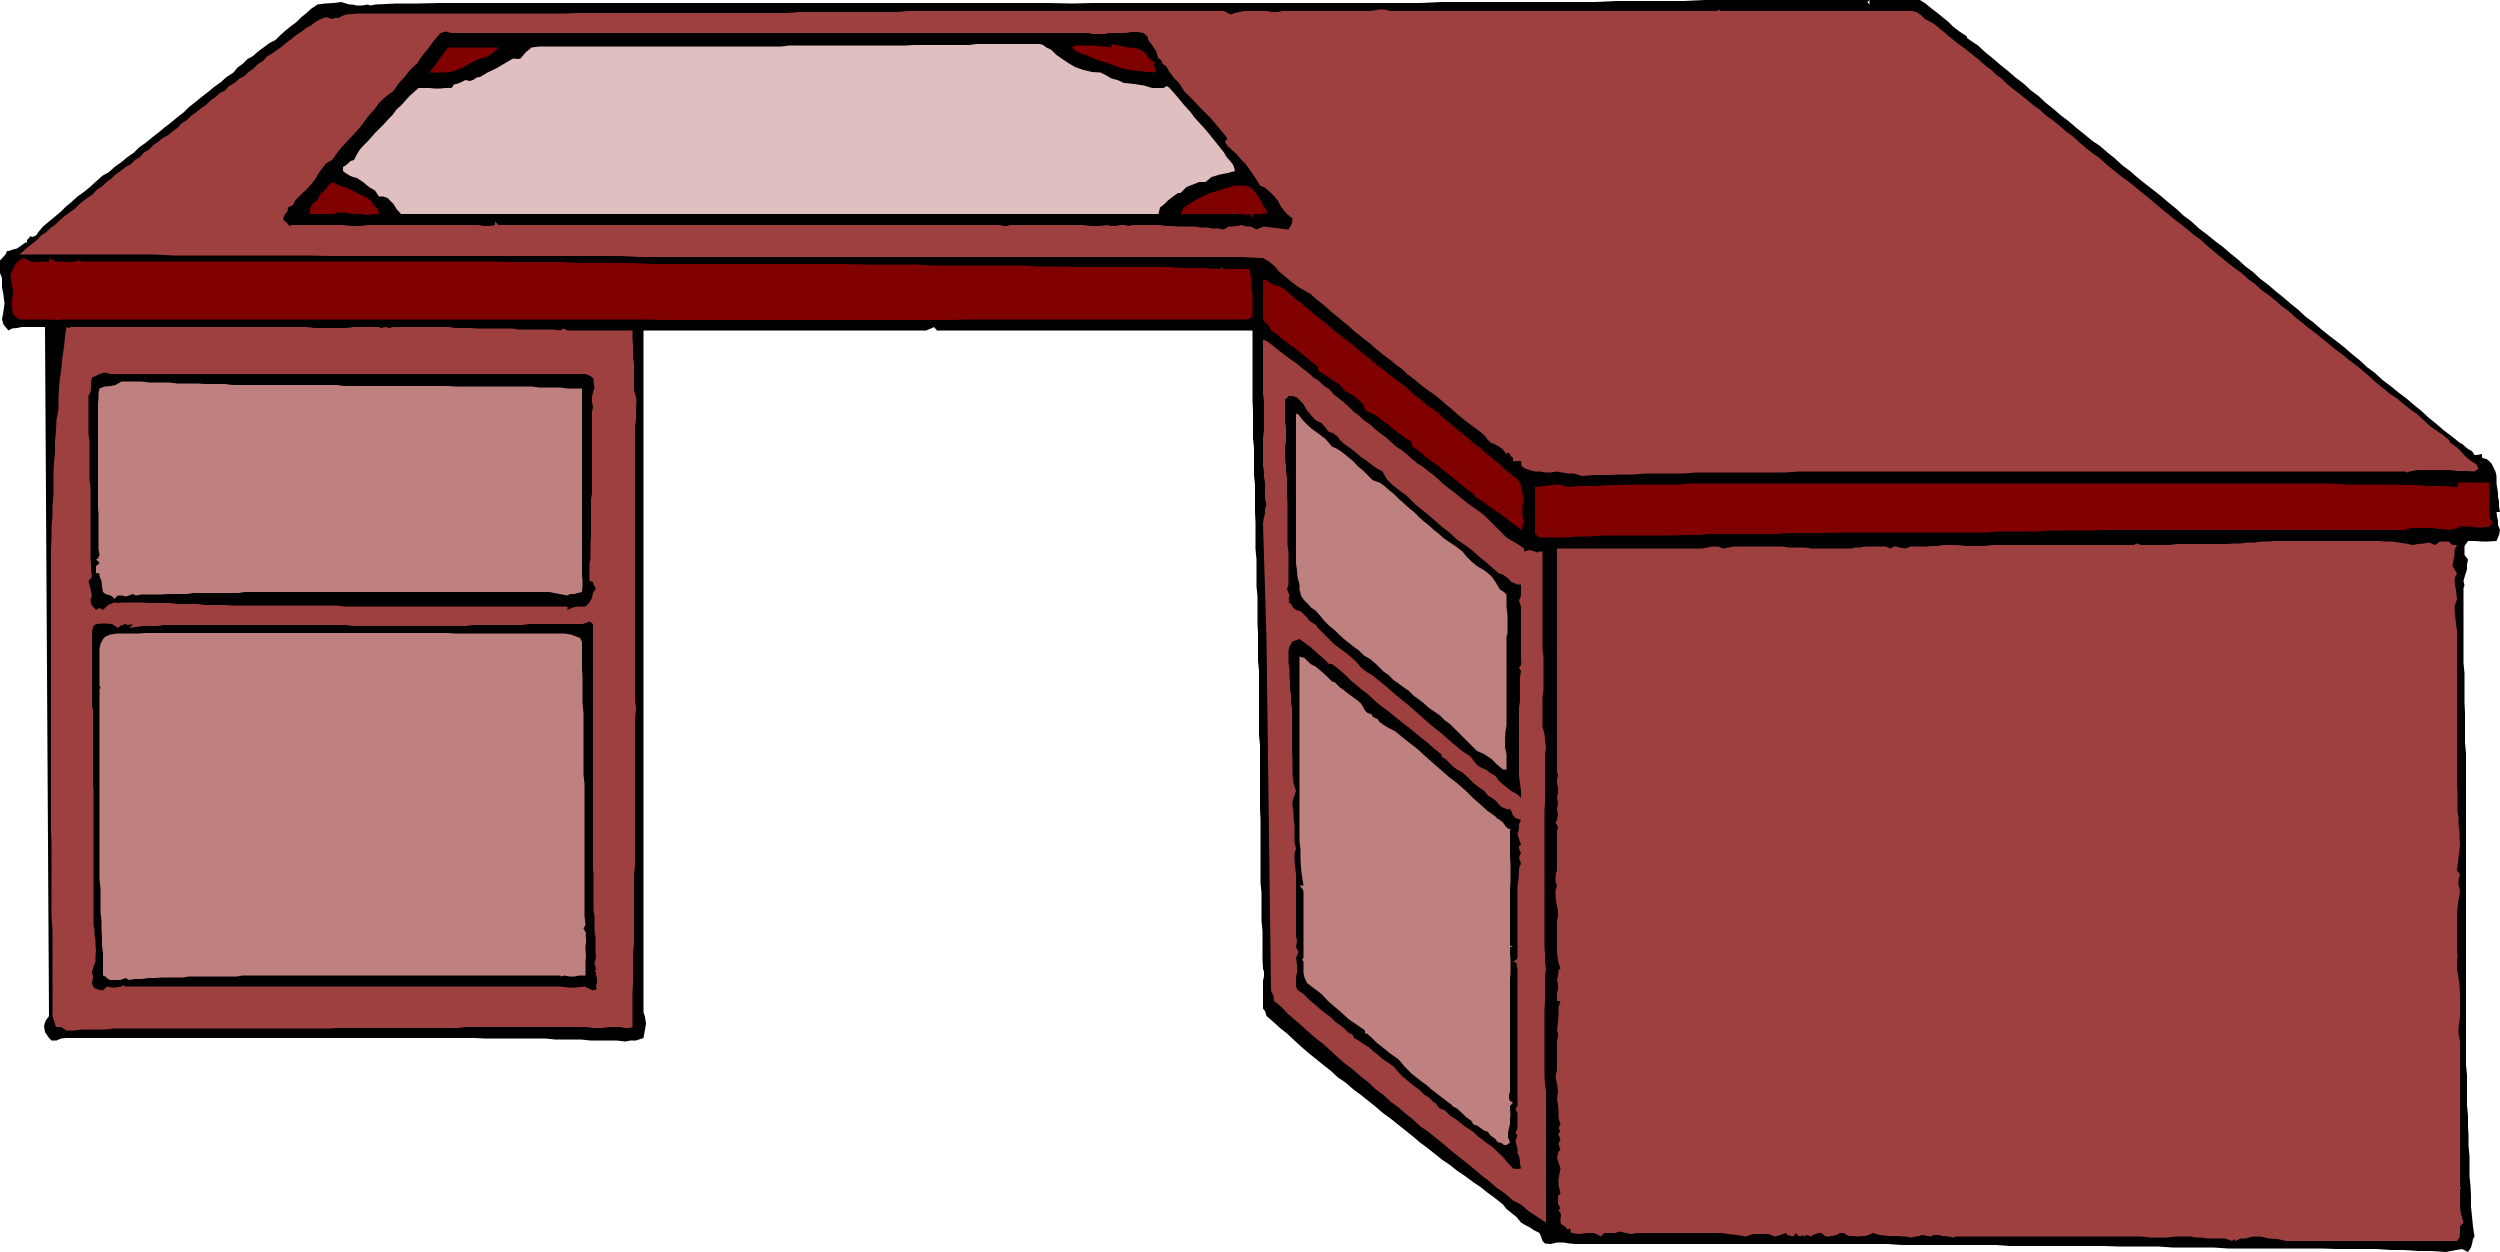 <svg height="240.384" viewBox="0 0 360 180.288" width="480" xmlns="http://www.w3.org/2000/svg"><path style="fill:#000" d="M374.822 330.8h12.024l-.288.289.288.36v-.649h7.272l.792.504.864.72.864.648.864.72.72.576.72.72.864.648 1.08.72v.216l.504.36 1.08.72 1.08 1.008 1.08.864 1.08.936 1.08.864 1.08.936 1.152.864 1.08 1.008 1.08.792 1.08 1.008 1.08.864 1.08.936 1.152.864 1.08.936 1.08.864 1.224 1.008 1.08.72 1.08.936 1.08.864 1.08 1.008 1.08.792 1.152 1.008 1.08.864 1.224.936 1.08.864 1.08.936 1.08.864 1.08 1.008 1.08.792 1.08 1.008 1.152.864 1.152.936 1.152.864 1.08.936 1.08.864 1.08 1.008 1.08.792 1.08 1.008 1.152.864 1.08.936 1.08.864 1.08.936 1.08.864 1.08 1.008 1.08.792 1.152 1.008 1.08.864 1.224.936 1.08.864 1.08.936 1.08.864 1.08 1.008 1.08.792 1.08 1.008 1.152.864 1.152.936 1.152.864 1.08.936 1.08.864 1.08 1.008 1.08.864 1.08.936 1.152.864 1.152.936.36.144.36.36.432.36.432.216.288.288.216.36h.36l.72-.144v.504l.288.144.36.072.36.288.36.36.36.72.216.432.144.648v1.08l.216 1.368v.576l.144.576v.792l.144.792h-.504l.072.648.144.576v.648l.288.72-.144.72-.36.864-1.224.072h-.864l-1.08-.072h-.936l-.504.72v1.296l.504.648-.144.72v.72l-.288.864-.216.792.144.648-.144.36v10.8l.144 1.512v4.249l.072 1.44v4.32l.144 1.512v44.855l.144 1.44v4.393l.144 1.44v1.44l.072 1.44v1.44l.144 1.512v2.88l.144 1.44.072 1.44v1.512l.144 1.44.144 1.44.216 1.44-.216.36-.144.72-.144.504-.432.648-.864-.432-.864.144-.72.144-.72.144-2.088-.144h-1.944l-2.016-.144h-1.944l-2.088-.144h-5.688l-2.088-.072H438.47l-2.088-.144h-5.904l-2.088-.144h-5.688l-2.088-.072h-13.536l-2.088-.144h-13.536l-2.088-.144H344.51l-.864-.072-.864-.144h-.936l-.936.216-.792-.072-.36-.36-.216-.648-.216-.504-.864-.432-.504-.36-.72-.36-.576-.36-.648-.792-.72-.576-.72-.576-.504-.648-1.08-.864-1.08-.792-1.08-.864-1.08-.72-1.152-.864-1.08-.72-1.08-.864-1.08-.72-1.08-.864-1.08-.864-1.08-.792-1.008-.864-1.08-.864-1.08-.864-1.08-.864-1.008-.72-1.08-.936-1.08-.864-1.08-.864-1.08-.792-1.152-1.008-1.08-.72-1.08-1.008-.936-.72-1.152-.936-1.08-.864-1.08-.936-.936-.864-1.08-1.008-1.008-.792-.936-.864-1.008-.864-.144-.504-.072-.216-.288-.36v-4.032l.144-.576v-.72l-.144-.36-.072-1.512v-3.96l-.144-1.44v-4.032l-.144-1.44v-9.216l-.072-1.44v-9.217l-.144-1.44v-9.216l-.144-1.512v-3.96l-.072-1.368v-3.888l-.144-1.44v-3.888l-.144-1.512v-3.816l-.072-1.512v-3.888l-.144-1.44v-3.888l-.144-1.44v-3.888l-.072-1.44v-10.151h-45.432l-.432-.504-.432.216-.72.288h-40.68v98.136l.216.72.144.936-.144.864-.216 1.224-.648.216-.432.144h-.792l-.72.144-1.296-.144h-3.744l-1.368-.144h-3.744l-1.368-.144h-8.784l-1.368-.072h-58.824l-.792.072-.648.288h-.72l-.36-.36-.576-.864-.144-.864.216-.72.504-.72-.576-99.216h-3.384l-.648.144-.72.072-.504.288-.72-.864-.216-.72.216-1.224.144-1.08-.144-1.224-.216-1.08v-1.368l-.288-.72v-1.8l.792-.864.216-.504h.216l.648-.216.576-.144.504-.36.504-.36.36-.216.072.216v-.504l.36-.36.144-.216.216.144.432-.144.216-.144.216-.36.72-.864.864-.72.864-.72.864-.72.72-.72.864-.72.792-.72 1.008-.72.864-.72.792-.72.864-.792 1.008-.576.792-.72 1.008-.72.864-.72.936-.648.72-.72 1.008-.72.864-.72.936-.72.864-.72.936-.72.864-.72 1.008-.792.72-.72.936-.72.864-.72.936-.72.864-.72 1.008-.72.792-.72 1.008-.648.576-.72.72-.504.72-.72.792-.432.72-.648.792-.576.864-.648.864-.432.72-.72.72-.648.72-.576.864-.648.72-.72.72-.576.72-.648.864-.576 1.08-.144 1.224-.072 1.08-.144 1.224.36h.36l.72.144h.72l.864-.144.288.144.792-.144 3.024-.144h3.168l3.024-.072h87.768l3.312.072 3.024-.072h47.088l3.024-.144h22.176l3.024-.144h9.576l3.168-.144h11.088z" transform="translate(-117.638 -330.8)"/><path style="fill:#9f4040" d="M368.99 332.385h23.976l.648.144.72.504.504.504.792.432.648.36.72.648.576.432.72.648.648.504.72.576.72.504.72.576.648.504.72.576.576.504.72.648.648.432.72.72.72.504.72.72.864.72.936.72 1.008.792.936.792 1.008.72.936.864 1.008.72 1.08.864.792.72 1.008.72.936.864 1.008.864.936.72 1.008.72.936.864 1.08.864.864.72 1.008.72.936.72 1.008.864.936.72 1.008.864.936.792 1.08.864.864.72.936.72 1.008.792.936.792 1.008.72.936.864 1.008.864 1.08.864.864.72.936.72 1.008.72.936.864 1.008.72.936.864 1.008.72 1.08.864.792.72 1.008.72.936.864 1.008.792.936.792 1.008.72.936.792 1.08.864.864.72 1.008.72.936.792 1.08.792.864.72 1.008.864.936.864 1.08.864.864.72 1.08.72.864.72 1.08.864 1.008.72.936.864.936.864 1.152.792.72.504.792.648.144.36.504.36.504.36.432.432.72.792.864.72.72.432.36.648-.576.432-1.224-.072h-1.224l-1.224-.144h-4.536l-1.152.216-.36.144-.216-.144h-87.408l-1.8.144h-12.96l-1.8.144h-5.472l-1.872.144h-1.8l-1.8.072h-1.8l-1.872.144-1.152-.36h-.864l-.864-.144-.72-.144-.864.144h-.72l-.864-.144h-.72l-.864-.216-.576-.216-.504-.36-.072-.72h-.504l-.288.072-.36-.072v-.504l-.36-.216-.072-.288-.288-.216-.216.216-.576-.72-.504-.36-.72-.36-.504-.216-.504-.504-.36-.504-.864-.72-.792-.576-.864-.648-.72-.576-.864-.72-.72-.648-.72-.576-.72-.648-.864-.72-.864-.576-.864-.648-.72-.576-.864-.72-.72-.504-.72-.72-.72-.504-.864-.72-.792-.576-.792-.648-.72-.576-.792-.72-.864-.648-.72-.576-.72-.576-.864-.792-.72-.576-.864-.72-.72-.576-.864-.792-.72-.576-.72-.576-.72-.648-1.008-.576-.864-.504-.936-.72-.864-.72-.864-.72-.576-.72-.864-.72-.864-.504h-.432l-2.88-.144h-86.4l-2.88-.144h-41.832l-2.952-.072h-19.512l-2.88-.144h-19.296l1.224-1.08 1.368-1.08.576-.648.72-.432.648-.648.72-.504.576-.576.576-.504.792-.576.72-.504.576-.576.576-.504.792-.576.72-.504.576-.648.72-.432.648-.648.72-.504.576-.576.72-.504.72-.576.72-.36.648-.648.72-.432.576-.648.72-.432.648-.648.72-.504.72-.576.72-.36.648-.576.72-.504.576-.648.72-.432.648-.648.72-.504.72-.576.72-.504.576-.576.72-.504.648-.576.72-.36.576-.648.792-.432.72-.648.72-.36.576-.576.72-.504.648-.648.72-.432.576-.648.72-.432.72-.504.72-.504.648-.576.72-.504.576-.504.792-.504.72-.576.72-.36.72-.576.72-.36.72-.288.864.288.36-.144h.576l.504-.288.576-.216 1.872-.144h29.808l1.8-.072h29.952l1.8-.144h13.968l1.8-.144h45.432l.504.288.504.216.504-.216.72-.144.576-.144h3.312l.72.144h.864l.72-.144h12.384l.72-.072.864-.144h.72l.864.216h47.016l.216-.216.288.216z" transform="translate(-117.638 -330.8)"/><path style="fill:#000" d="M264.59 335.553h9.72l.72.144h1.584l.72-.144h2.376l.864-.144h.864l.864.144.576.504.144.576.576.72.504.792.36 1.08.216.072.288.36.072.36.504.288.504.864.72.936.72.72.648 1.08.72.72.792.792.72.792.864.864.72.72.864 1.008.72.864.864 1.08-.36.432.36.648.576.504.792.72.576.72.72.72.504.72.504.72.504.72.504.864.792.36.648.576.504.504.576.648.36.72.504.72.504.576.792.648-.072.72-.504.864-1.224-.144-1.224-.144-1.08-.144-1.08.432-.864-.432h-.432l-.432-.072-.36-.144-.72.144-.648.072h-.576l-.648.432-.792-.144h-.864l-.864-.144h-.864l-.864-.144h-2.376l-.864-.072h-.864l-.864-.144h-3.888l-.72.144-.36-.144h-.792l-.648.144h-.72l-.36-.144-1.224.144h-1.224l-1.224-.144H263.15l-.504.144h-.504l-.576-.144h-72.144l-.216-.216-.288-.288v.504l-.792.144h-.864l-.72-.144H170.63l-1.224.144h-1.152l-1.224-.144h-7.416l-.36.144-.144-.288-.216-.216-.216-.144-.288-.36.288-.72.36-.36.072-.576.72-.36.36-.72.792-.792.792-.72.648-.72.576-.72.504-.864.504-.72.576-.72.864-.504.936-1.296 1.08-1.224 1.152-1.224 1.08-1.224.936-1.296 1.08-1.224.504-.72.576-.576.792-.648.72-.504.72-1.08.864-.936.792-1.008 1.008-.936.72-1.08.936-1.152.792-1.08.936-1.08.72-.216.864.216h80.712z" transform="translate(-117.638 -330.8)"/><path style="fill:#dfbfbf" d="M266.174 337.137h1.224l.432.144.504.36.72.36.72.72.72.504.864.576 1.08.648 1.224.432 1.224.288 1.224.072.72.36.864.504.864.216.936.432.936.072 1.008.144.936.144 1.152.36h1.656l.216-.144.288-.144.36.288.72.792.72.864.72.864.864.936.576.792.72.792.792.864.72.864 2.016 2.52.36.648.648.72.36.504.216.792-1.08.288-1.08.216-1.224.36-.864.72h-.936l-.864.36-.936.36-.864.864h-.36l-.72.504-.648.504-.576.576-.648.504-.216.936h-109.08l-.648-.72-.432-.72-.504-.504-.36-.36-.648-.216h-.576l-.576-.864-.864-.504-.864-.72-.864-.576-.576-.144-.504-.216-.576-.36-.36-.288v-.576l.36-.216.36-.288.36-.36.504-.144.36-.72.432-.72.504-.576.648-.648 1.152-1.296 1.224-1.224.648-.72.576-.576.576-.792.648-.576 1.224-1.368 1.296-1.152h1.584l.72.072h.864l.72-.072h.864l.36-.504.576-.144.504-.216.576-.288.648.144.576-.216.36-.288.504-.072 1.08-.648 1.224-.576 1.224-.72 1.224-.72.72.072.36-.072.72-.864.864-.72 1.08-.144h34.92l1.08-.144h16.848l1.08-.072h7.92l1.08-.144h6.768z" transform="translate(-117.638 -330.8)"/><path style="fill:maroon" d="m282.374 338.217.288.36.216.36.36.36.72.504-.216.36.216.36.144.36-.144.36-.72-.072h-.72l-.576-.144h-.648l-1.296-.216-1.224-.288-1.224-.504-1.224-.36-1.224-.432-1.08-.504-.576-.144-.504-.216-.576-.36-.36-.36.432-.288h2.952l.72.144h.72l.864.144v-.504l1.08.216 1.224.288 1.224.072zm-92.952-.577-.576.577-.648.504-.72.36-.72.144-1.224.576-1.224.72-.72.288-.576.216-.72.144-.72.072h-2.088l2.664-3.6h6.192zm-20.376 20.953.72.36.792.36.576.504.576.864.36.216.144.72h-.864l-.792.144-.864-.144h-.72l-1.008-.072-.864-.144h-.792l-.864.216h-3.168v-.72l.216-.504.36-.432.504-.36.36-.792.648-.576.432-.576.648-.648.72.36.936.36 1.008.36zm130.968 2.52.144.288-.288.144h-.432l-.36.072h-1.08v.648l-.432-.648-.648.144-.432-.144h-8.352l-.288.144-.216-.144.504-.936.792-.504.864-.576 1.008-.504 1.08-.504 1.224-.36 1.152-.36 1.224-.36h1.44l.504.144.576.36.576.72.576.864.36.72zm-177.984 7.344h-.216.216l.72.072.36-.072.648.072.36-.072h.576v-.504l1.008.504h.576-.576.576l.576.072h.504l.504-.072.216.072.288-.072h.432v-.288l.648.288v-.288.288h58.752l2.664.072h7.632l2.592.144h7.632l2.664.144h28.008l2.52.072h7.632l2.664.144h12.744l2.52.144h2.592l2.664.072h12.816l2.592.144h2.52l2.664.144.216-.288.36.288h3.672l.144.792.144 1.008v.864l.144.936v3.168l-.36.36-.576.144h-39.96l-2.592.072h-41.544l-2.664-.072h-83.52l-.864.072-.72-.072h-4.752l-.936-.72-.144-1.008V374l.144-.864v-.504l-.144-.792-.144-.72-.072-.864.36-.72.36-.72.36-.36.36-.288.504-.216.432.216z" transform="translate(-117.638 -330.8)"/><path style="fill:#000" d="M124.694 368.457Z" transform="translate(-117.638 -330.8)"/><path style="fill:maroon" d="m300.014 371.12.36.36.72.36.504.073.576.288.648.432.72.648.576.504.792.576.576.504.72.576.72.648.72.576.648.504.72.576.576.504.72.576.648.504.72.576.72.504.72.648.864.72.936.72 1.008.864 1.08.792.936.792 1.08.792 1.152.864 1.08 1.008.936.72 1.08.936 1.152.72 1.08 1.008 1.08.864 1.08.936 1.08.864 1.08.936.72.504.792.72.792.648.864.72.72.576.72.72.864.648.864.72.36.432.216.72.144.864.144.864-.144.72v1.728l.216.936-.432 1.008-.864-.72-.72-.504-.864-.72-.72-.504-.864-.576-.72-.504-.864-.648-.72-.432-.864-.864-.72-.504-.864-.72-.72-.576-.864-.72-.72-.504-.792-.72-.72-.504-.864-.576-.72-.648-.72-.576-.792-.504-.072-.72-.504-.216-.864-.648-.72-.504-.72-.576-.576-.504-.864-.576-.72-.648-.864-.432-.864-.36-.216-.792-.36-.432-.648-.504-.36-.36-.576-.36-.504-.216-.576-.504-.36-.504-3.168-2.088v-.576l-1.008-.72-.72-.648-.936-.72-.72-.576-1.008-.72-.864-.648-.792-.72-.72-.432-.288-.648-.36-.36-.36-.36-.144-.216v-5.689h.288z" transform="translate(-117.638 -330.8)"/><path style="fill:#9f4040" d="M130.886 377.889h30.888l1.224.144h4.464l1.152-.144h3.6l.216.144.792-.144.432.144.648-.144h8.064l.792.144h2.304l.792.072h5.112l.864.144h5.184l.864.144.504-.288.576.288h9.36v1.08l.072 1.296v1.224l.144 1.368v3.599l.36 1.368-.072 1.296v1.368l-.144 1.296v39.241l.144 1.44-.144 1.368v21.096l-.144 1.296v9.936l-.144 1.368v4.247l-.072 1.44v4.969l-.504.144h-.576l-.648-.144h-1.584l-1.152.144h-1.224l-1.08-.144h-17.352l-1.08.144h-17.352l-1.08.072H133.91l-1.08.144h-3.384l-1.08.144h-1.152l-.792-.504h-.72l-.288-.864-.216-.72v-12.456l-.144-1.728V452.12l-.072-1.656v-40.679l.072-1.44v-1.584l.144-1.584v-1.584l.144-1.44v-3.168l.072-1.584.144-1.44v-1.584l.144-1.584.072-1.584.288-1.44v-1.584l.072-1.44.144-1.584.216-1.44.144-1.512.216-1.44.144-1.44.216-1.44.288.144.36-.144zm175.896 7.271.792.505.72.72.72.432.72.792.72.576.72.576.72.648.72.72.72.504.72.72.792.504.792.72.72.576.792.576.72.648.792.72.792.504.72.576.72.648.864.72.72.432.792.648.792.576.792.72.72.648.72.576.864.648.864.72.72.576.864.648.864.576.936.72.72.72.864.864.72.72.864.864.576.36.648.36.576.36.72.504v.432l.72-.216.864.216.288.144.36-.144h.432v14.112l.144 1.224v4.536l-.144 1.08v4.32l.288 1.008.072.936.144 1.008-.144.936v7.056l-.072.936v19.944l.072.936v1.008l.144 1.08-.144 1.08v3.528l-.072 1.08v9.792l.072 1.08.144 1.152v18.792l-1.224-.792-1.224-.792-1.152-1.008-1.152-.576-1.152-1.008-1.152-.792-1.152-1.008-1.152-.864-1.08-.936-1.08-.864-1.08-.864-1.08-.864-1.08-.936-1.08-.864-1.152-.936-1.08-.72-1.08-1.008-1.08-.864-1.08-.936-1.008-.72-1.08-1.008-1.08-.792-1.08-1.008-1.08-.864-1.08-.936-1.152-.864-1.08-.936-.936-.864-1.08-1.008-1.152-.864-1.08-.936-.936-.864-1.08-.936-1.008-.864-.936-1.008-1.008-.792-.072-.72-.36-.792-.648-50.616-.504-16.704.144-.864.144-.432v-.72l.216-.648-.216-.864v-2.305l-.144-.792v-.792l-.144-.792v-4.032l.144-1.08v-4.248l-.144-1.08v-7.775l.504.216.72.504.864.72.864.648.936.72.864.576.864.72.864.648z" transform="translate(-117.638 -330.8)"/><path style="fill:#000" d="M135.134 384.657h66.816l.72.288.432.36v.576l.144.72-.216.648-.144.72v.72l.144.72-.144.72v11.736l-.144.72v5.616l-.072.72v2.304l-.144.72v2.52l.504.144.072.36.144.288.216.216-.432.72-.144.72-.36.648-.576.576h-1.152l-.72.144-.72.36v-.504h-32.112l-1.08-.144h-15.048l-1.08-.072h-2.88l-1.152-.144h-2.88l-1.08-.144h-2.952l-1.08-.072h-2.88l-.36.072-.72-.072-.864.36-.72.72-.504-.288-.504.288-.432-.504-.288-.36-.072-.648.216-.576-.504-2.088.504-.576-.144-.936v-.864l-.072-.864v-10.44l-.144-.864v-5.688l-.144-.864v-5.544l.288-.576.072-.648v-.72l.144-.72.504-.216.576-.288.72-.216.864.216z" transform="translate(-117.638 -330.8)"/><path style="fill:#bf8080" d="M199.358 386.745h2.088v26.928l.072.72v.864l-.072.792-.648.144-.432.144h-.648l-.36.216-2.664-.504h-43.848l-.864.144h-6.552l-.864.144h-2.88l-.864.072h-2.808l-.792.144-.504-.216-.504.216-.504.144-.432-.144h-.648l-.576.504-.144-.288-.36-.216-.72-.216-.36-.288-.144-.792-.072-.792-.288-.72v-.36l-.504-.072v-1.008l.288-.216.216-.288-.504-.432.288-.144.216-.504-.144-.864v-5.04l-.072-.864v-15.048l.072-.72v-.72l.144-.72.72-.288.864-.072.72-.144.864-.504h2.88l1.08.144h2.952l1.08.144h2.88l1.152.072h2.88l1.08.144h15.048l1.08.144h14.904l1.08.072h10.944l1.08.144h3.024z" transform="translate(-117.638 -330.8)"/><path style="fill:#000" d="m306.782 390.993.36.36.792.36.432.504.648.792.576.144.648.504.36.504.432.432.504.36.72.504.72.576.72.648.792.504.72.576.72.504.792.432.648 1.152.72.72 1.08.864 1.08.792 1.224 1.224.864.72 1.08.864 1.008.864 1.08.936.936.72 1.08 1.008 1.08.72 1.224.936.864.792 1.008.792.792.72 1.008.864.576.144.72.576.504.504.864.36h.504v1.584l-.288.72.288.864v7.704l.072.36-.072.36-.288.36.288.504-.144.936v3.312l-.144 1.08v9.792l.144 1.08.144 1.08v1.008l-.504-.504-1.008-.576-.792-.648-.864-.72-.504-.72-.864-.504-.432-.36-.792-.36-.576-.36-.936-1.224-1.224-.792-1.368-1.152-1.08-.936-.576-.504-1.368-1.08-1.224-1.08-1.224-1.08-1.152-1.008-1.368-1.08-1.224-1.08-1.296-1.08-1.08-.864-.36-.216-.288-.144-.504-.36-.432-.36-.72-.864-.648-.576-.864-.72-.72-.504-.936-.72-.72-.72-.864-.864-.72-.72-.288-.432-.36-.216-.576-.36-.36-.504-.864-.864-.72-.216-.36-.288-.216-.36-.288-.36-.216-.072.144-.288-.144-.216.144-.504-.144-.36-.216-.576.216-.648v-4.752l-.144-.936v-6.048l-.072-1.008v-2.664l-.144-.936v-.72l-.144-1.008v-1.657l.144-.864v-1.944l-.144-1.08v-3.024l.36-.288.144-.216h.576l.648.216.36.36.504.504.576 1.008z" transform="translate(-117.638 -330.8)"/><path style="fill:#bf8080" d="m305.846 391.929.72.648 1.008.72.936.72.936 1.08.792.36.72.504.72.576.864.72.576.648.72.576.648.648.72.72.36.216.72.216.72.504.72.648.72.576.72.72.648.576.72.648.72.576.72.72.72.648.72.576.72.648.72.576.72.648.864.576.864.576.936.72.648.792.72.72.72.576 1.08.648.72.576.36.36.504.72.504.864.144.216.576.36.36.36v1.728l.144 1.296v2.52l-.144.576v12.744l-.144.864-.072 1.224v1.08l.216.936v2.232h-.504l-.864-.72-.792-.792-1.08-.72-1.008-.432-.864-.864-.72-.72-.864-.864-.72-.72-.72-.72-.72-.504-.72-.72-.72-.504-.864-.576-.72-.648-.72-.576-.72-.504-.72-.72-.72-.504-.792-.576-.72-.504-.72-.72-.72-.504-.576-.576-.504-.504-.864-.72-.864-.504-.72-.72-.72-.504-.72-.576-.72-.576-.72-.648-.504-.504-.864-.72-.72-.72-.72-.864-.576-.648-.648-.432-.432-.504-.648-.648-.36-.576-.216-.864v-.72l-.288-1.08-.072-.936-.144-1.008v-21.6l.36.144.36.504.36.432z" transform="translate(-117.638 -330.8)"/><path style="fill:maroon" d="m471.446 400.929.216-.648h4.392v.72l.072.792v1.512l-.072.792v.72l.072.576.504.72-.576.504-1.008.144h-.864l-.936-.144h-1.368l-.36.216-.576.144-.648.144-.792-.144h-.72l-.864-.144h-3.168l-.72.288h-43.488l-1.872.072h-5.688l-1.8.144h-5.688l-1.8.144H382.67l-1.8.072h-5.688l-1.8.144h-9.576l-1.944.144h-1.944l-1.8.072h-9.576l-1.872.144h-1.944l-1.8.144h-3.6l-.648-.504v-6.768l1.08-.144 1.224-.144 1.224-.072 1.224.36 1.8-.144h2.088l1.944-.144h2.016l1.872-.072h6.048l1.944-.144h91.944l2.232.144h5.904l2.088.072h1.944l2.016.144h1.944z" transform="translate(-117.638 -330.8)"/><path style="fill:#9f4040" d="m465.11 409.28.72-.143.864-.072.72-.144.864.36.72-.504h1.224l.576.504h.648l-.36.72v.72l-.144.72-.144.864.648 1.08-.36.72.072.864.144.864.144 1.224-.36 1.08.072 1.224.144 1.224.144 1.08v22.104l.072 1.08v2.808l.144.936v.864l.144 1.08v.864l.072 1.08-.432 3.672.432.576-.216.72v.72l.144.504.072.576-.216 1.152-.144 1.08-.072 1.08v5.112l.072.72-.072.864v1.08l.216 1.224.144 1.152.072 1.224v3.168l-.072.72-.144.864v.864l.216 1.224v20.808l.144.36-.144.144v2.52l.144 1.008.36 1.224-.504.576v.864l-.072.72-.36.504h-24.624l-1.224-.288-1.224-.072-1.224-.288h-1.08l-.576.144-.504.144h-.72l-.72.36-.144-.288-.36.288-.936-.36h-2.592l-.936-.144h-.72l-.864-.144h-2.088l-1.152.144h-2.448l-1.368-.144h-26.64l-.36.144-.72-.144-.864-.072-.576-.144h-.72l-.432.216-1.152-.216-.864.216-.864.144-.72-.144-1.224-.072h-1.224l-1.224-.144-1.08-.288-.576.288-.504.144h-.576l-.36.072-.864-.072h-.504l-.36-.144-.36-.288h-.576l-.504.288-.72.144-.36.072h-.504l-.576-.504h-.504l-.72.288-.288.216-.576-.216-.504.216-.072-.216-.288.144h-.36l-.36-.432-.216.288-.288.216-.72-.216-.216-.288-.864.288-.72.216-.936-.36h-2.232l-1.08.36-1.224-.216-1.224-.144-1.152-.144h-12.024l-.864.144-.72-.144-.864-.216-.72.216h-1.584l-.432.504-1.008-.504h-.936l-1.224.144-1.08-.144-.144-.216v-.216l-.144-.288-.216.288-.288-.36-.36-.288-.36-.216-.072-.216v-.504l.072-.504-.072-.36-.288-.36.288-.36-.36-.576v-1.152l.36-.36-.288-1.224v-.792l.144-.864.144-.72-.288-.864-.216-.72.216-.864.288-.216-.288-.864.288-.72-.144-.288-.144-.216v-.36l.288-.144-.288-.576.288-.504-.288-.936v-1.008l-.072-.936-.144-.72.144-1.224-.144-1.008-.216-1.08.216-.936v-4.248l.144-.504v-.576l-.144-.36.144-1.224.072-1.008v-1.08l.288-.936h-.504v-1.08l.144-.648v-.72l-.144-.576.144-.648.072-.504v-.36l.288-.072-.36-1.224-.144-1.224v-4.464l.144-.72v-.864l-.144-.504-.144-.864-.072-.72v-.72l.216-.72-.216-.576v-.504l.072-.72.144-.36v-5.688l.144-.504-.144-.36-.216-.36.216-.36.144-.864-.144-.72.144-.864-.144-.72.144-.864v-.576l-.144-.72v-.36l.144-.864-.144-.288v-32.256h20.88l.72-.144.792-.144h.792l.792.288.72-.144.792-.144h6.984l.864.144h2.448l.792.144h5.76l.576-.144h.72l.72-.144h2.952l.792.288.36-.288h.36l.504.144.864.144.72-.288h2.304l.72-.072h.864l.72-.144h2.088l1.296.144h2.592l1.152-.144h20.376l.504-.216.576.216h4.176l.936-.144h7.272l1.008-.072h.936l.936-.144h1.152l.936-.144h1.008l.936-.072h14.76l1.152.072h.936l.936.144 1.008.144z" transform="translate(-117.638 -330.8)"/><path style="fill:#000" d="M203.03 420.657v35.208l.072.864v5.111l.144.864v2.16l.144.864v2.16l.072.864-.216.72.216.864-.216.36.216.072v.36l.144.648v.504l-.144.576.144.216-.216.288h-.288l-.072.072-1.224-.576-1.224.144h-1.224l-1.08-.144h-62.64l-.288-.216-.216.216-.864.144h-.504l-.72-.144-.576.576-.504-.072-.504-.144-.432-.36-.144-.504.144-.792-.144-.792.216-.792.288-.72v-.864l.072-.72-.072-.72v-.792l-.144-.72v-.72l-.144-.72v-19.367l-.072-.72v-10.8l-.144-.72v-10.728l.216-.72.36-.288.792-.072h.72l.792.072.864.576.288-.288.72-.288.432.144.648-.144-.288.432-.216.144 1.008-.144.936-.144h2.088l.936-.144h26.208l1.08.144h16.2l1.008-.144h7.128l1.008-.144h7.704l.648-.216.36-.144z" transform="translate(-117.638 -330.8)"/><path style="fill:#bf8080" d="m199.862 422.169.36.144.576.216.36.144.288.576v3.816l.072 1.296v3.744l.144 1.368v8.856l.144 1.296v19.08l.144 1.296-.288.504.288.504.072.216-.072.36.072.36v.648l-.072.432v.648l.072.72-.072.864v2.016h-.864l-.72.144h-.72l-.792-.144-.36.144-.216-.144h-45.72l-.792.144h-6.912l-.864.144h-3.024l-1.008.072h-.936l-1.008.144h-.936l-.864.144-.504-.288-.36.144-.36.144h-1.44.504-.504l-.36-.144-.36-.36-.36-.144v-3.168l-.144-1.152v-1.224l-.072-1.224v-1.08l-.144-1.224v-3.528l-.144-1.224v-27.36l.144-.288-.144-.216v-5.328l.144-.72.36-.72.36-.36.72-.288 1.008-.144h3.024l.936-.072h43.632l1.08.072h15.552z" transform="translate(-117.638 -330.8)"/><path style="fill:#000" d="m305.342 423.249 1.008.72.936.864.864.72.864.864h.432l.648.504.72.576.72.648.72.72.72.576.72.648.792.576.792.72.72.648.72.576.792.576.792.648.72.576.792.648.792.576.864.72.864.72.936.72.864.792 1.008.792.216.504.36.144.576.576.648.648.504.36.792.432.792.72.792.792.72.576.864.576.504.648.576.36.504.36.504.576.36.36.72.288v.072l.504-.072.216.36.216.576.36.36.792.288-.288.576v.576l-.072.432-.144.432.216.72.288.864-.288.144v.36l.144.36.144.216-.288.72.288.864-.288.72v.72l-.072.864-.144.864v10.44l-.144.216-.504.288.504.216.144.864v19.728l-.288.36.144.36.144.36v2.088l-.288.72.288.36-.288.72.144.72.144.504v.576l.216.432.144.72v.432l.144.648-.648.072-.504-.072-.792-.864-.72-.864-.792-.72-.72-.72-.792-.504-.504-.432-.72-.504-.648-.648-1.224-.792-1.08-.864-1.08-.72-.72-.72-.72-.288-.36-.36-.216-.36-.288-.144-.72-.72-.72-.432-.72-.72-.72-.504-.864-.72-.864-.72-.72-.792-.504-.576-.792-.576-.792-.504-.72-.648-.576-.432-.72-.648-.72-.432-.72-.504-.648-.36-.216-.504-.36-.144-.36-.216-.144-.216-.864-.72-.72-.504-.72-.72-.72-.504-.72-.576-.72-.648-.72-.576-.504-.504-.216-.216-.288-.288-.864-.576-.216-.504v-1.224l.144-.864v-1.08l-.144-.936.36-.864-.36-.72.144-.864-.144-.72v-8.856l-.144-1.224-.072-.864v-.936l.216-.72-.216-.864v-2.52l-.144-1.008v-.864l-.144-.792v-.72l.504-1.512-.36-1.152-.144-1.224v-2.304l-.072-1.008v-6.192l-.144-.936v-1.008l-.144-.936v-.864l-.072-.936v-1.008l-.144-.936v-1.728l.144-.576.432-.72 1.008-.36z" transform="translate(-117.638 -330.8)"/><path style="fill:#bf8080" d="m306.35 426.417.72.36.864.72.72.648.792.792.432.144.36.36.36.36.432.288.72.576.792.576.576.432.504.432.216.36.36.648.36.36.648.216.072.288.36.216.36.144.288.432.72.504.864.504.72.36.864.72 1.08.864 1.224.936 1.08 1.008 1.224 1.08 1.08.936 1.152 1.008 1.224.936 1.224 1.08 1.008 1.008 1.08.936.936.864 1.224.864.144.216.504.288.432.36.504.72.144.072.216.144h.216l-.072.288v3.6l.072 1.224v2.448l-.072 1.152v8.28h.432l-.432-.216v1.08l.072.936v1.944l-.072.864v16.272l-.144.36v.576l.144.36.432.216-.432.504v.504l.072.72-.072.576v.792l-.144.576-.144.72v.576l.288.792-.504.36h-.36l-.36-.288-.36-.072-.288-.144-.216-.36-.72-.504-.36-.504-.576-.216-.504-.36-.504-.36-.504-.144-.36-.576-.72-.504-.216-.216-.288-.288-.792-.72-.72-.36.072-.072-.576-.432-1.224-.936-1.224-.936-.72-.648-.72-.504-.72-.576-.648-.504-.576-.576-.504-.504-.576-.72-.36-.36-1.224-.864-.864-.72-.936-.72-.72-.72-.72-.648h-.288v-.432l-1.224-.864-1.08-.72-.936-.864-1.008-.864-1.08-.936-.936-1.008-1.152-.864-.936-.72-.36-.792-.144-.648v-1.656l-.216-.288.216-.216v-9.504l-.072-.36-.504-.576h.576l-.216-1.368-.144-1.152-.072-1.368V453.2l-.144-1.296v-26.567l.72.216z" transform="translate(-117.638 -330.8)"/><path style="fill:#000" d="M131.462 466.593v-.504z" transform="translate(-117.638 -330.8)"/></svg>
